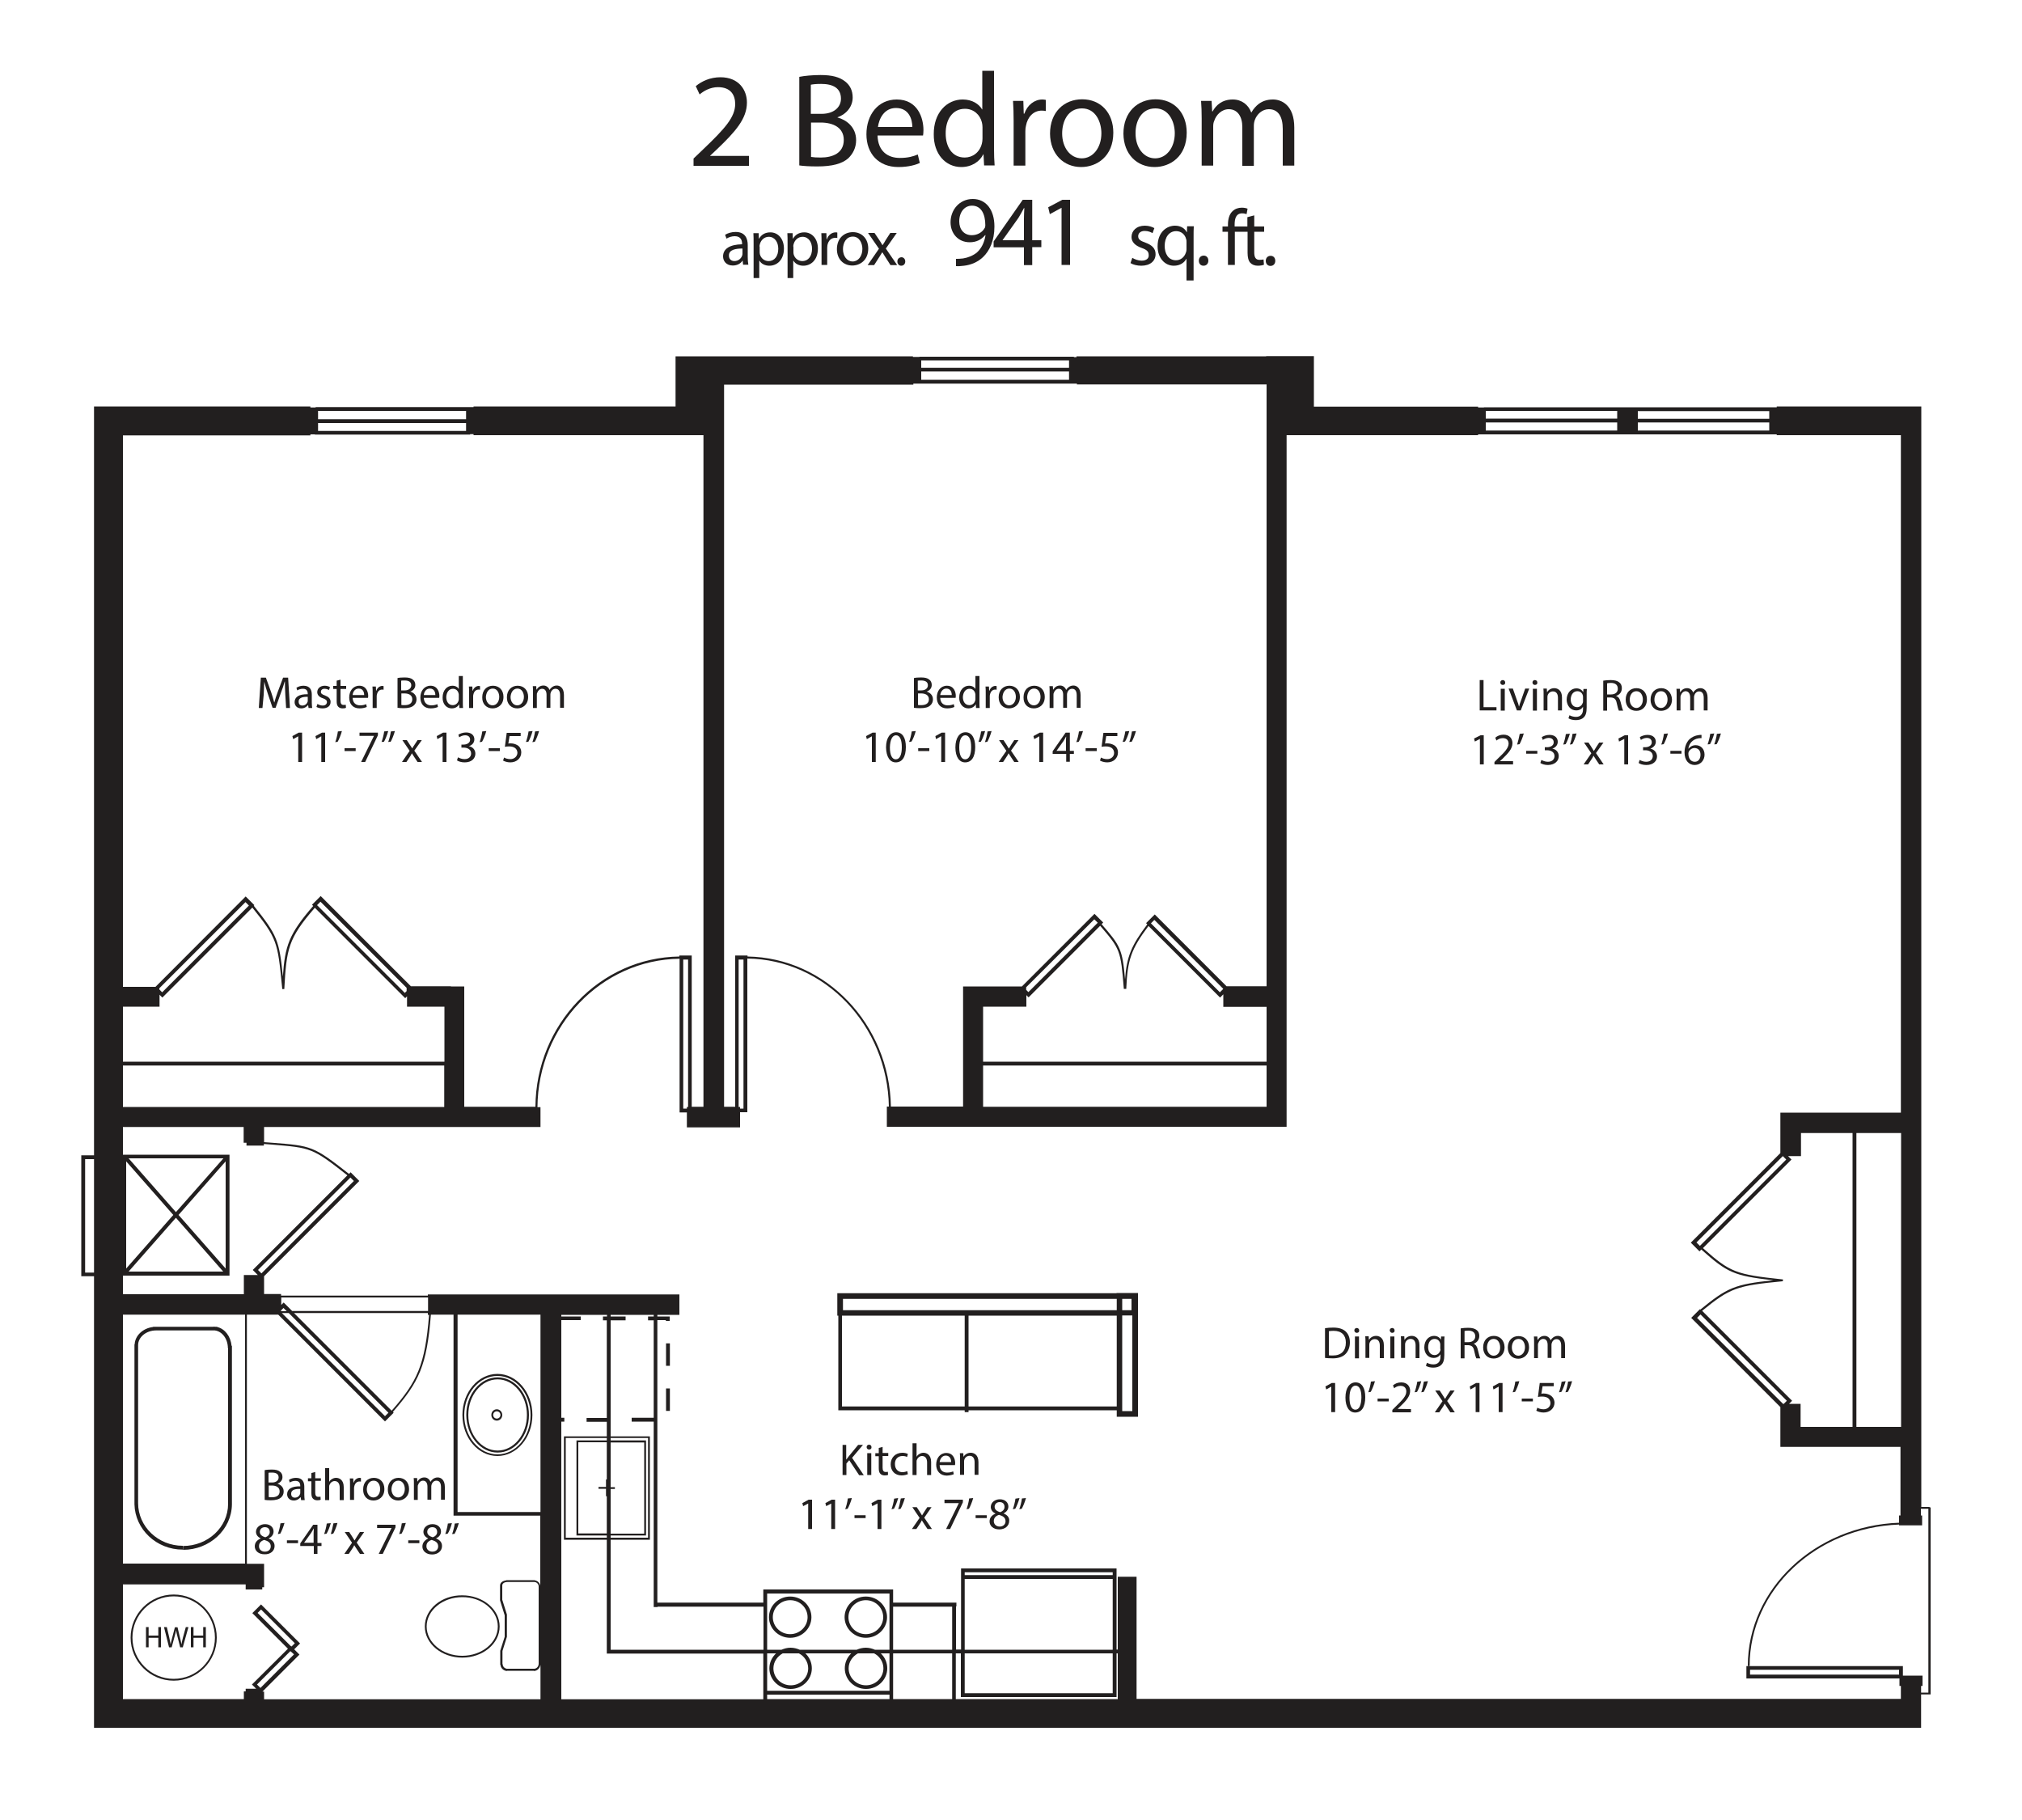 <?xml version="1.0" encoding="utf-8"?>
<!-- Generator: Adobe Illustrator 26.0.3, SVG Export Plug-In . SVG Version: 6.00 Build 0)  -->
<svg version="1.1" xmlns="http://www.w3.org/2000/svg" xmlns:xlink="http://www.w3.org/1999/xlink" x="0px" y="0px"
	 viewBox="0 0 1000 900.2" style="enable-background:new 0 0 1000 900.2;" xml:space="preserve">
<style type="text/css">
	.st0{fill:#FFFFFF;}
	.st1{fill:#221F1F;}
</style>
<g id="Layer_2">
	<rect class="st0" width="1000" height="900.2"/>
</g>
<g id="Layer_1">
	<g>
		<path class="st1" d="M370.5,77.1h-19.3V77l3.4-3.2c9.1-8.7,14.8-15.1,14.8-23.1c0-6.1-3.9-12.5-13.1-12.5c-5,0-9.2,1.9-12.2,4.4
			l1.9,4.1c2-1.7,5.2-3.6,9.1-3.6c6.4,0,8.5,4,8.5,8.4c-0.1,6.5-5,12-16,22.5l-4.6,4.4v3.6h27.4V77.1z"/>
		<path class="st1" d="M419.6,78.2c2.2-2.2,3.8-5.1,3.8-8.9c0-6.6-5-10.1-9.2-11.2v-0.1c4.7-1.7,7.5-5.5,7.5-9.8
			c0-3.5-1.4-6.1-3.7-7.9c-2.8-2.2-6.5-3.2-12.2-3.2c-4,0-8,0.4-10.5,0.9v43.8c1.9,0.3,5,0.5,8.9,0.5
			C411.5,82.3,416.5,81,419.6,78.2z M401,41.9c0.9-0.2,2.4-0.4,5.1-0.4c5.8,0,9.8,2,9.8,7.3c0,4.3-3.6,7.5-9.6,7.5H401V41.9z
			 M401,60.6h4.8c6.3,0,11.5,2.5,11.5,8.6c0,6.5-5.5,8.7-11.4,8.7c-2,0-3.7-0.1-4.8-0.3V60.6z"/>
		<path class="st1" d="M444.3,82.6c5.1,0,8.6-1.1,10.6-2l-1-4.2c-2.2,0.9-4.7,1.7-8.9,1.7c-5.8,0-10.8-3.2-11-11.1h22.5
			c0.1-0.6,0.2-1.5,0.2-2.7c0-5.9-2.8-15.1-13.2-15.1c-9.3,0-15,7.6-15,17.2S434.5,82.6,444.3,82.6z M443.1,53.4
			c6.5,0,8.1,5.7,8.1,9.4h-17C434.7,58.8,437.2,53.4,443.1,53.4z"/>
		<path class="st1" d="M475.4,82.6c5.2,0,9.1-2.7,10.9-6.3h0.1l0.3,5.5h5.2c-0.2-2.2-0.3-5.4-0.3-8.3V35h-5.8v19.1h-0.1
			c-1.5-2.6-4.8-4.9-9.6-4.9c-7.8,0-14.4,6.5-14.3,17.2C461.7,76.1,467.6,82.6,475.4,82.6z M477.2,53.8c4.4,0,7.5,3,8.4,6.7
			c0.2,0.7,0.3,1.7,0.3,2.4v5.6c0,0.9-0.1,1.7-0.3,2.5c-1.1,4.4-4.6,6.9-8.5,6.9c-6.3,0-9.4-5.4-9.4-11.8
			C467.6,59.1,471.1,53.8,477.2,53.8z"/>
		<path class="st1" d="M501.3,81.9h5.8v-17c0-1,0.1-1.9,0.3-2.7c0.8-4.4,3.7-7.5,7.8-7.5c0.8,0,1.4,0.1,2,0.2v-5.5
			c-0.5-0.1-1-0.2-1.7-0.2c-3.9,0-7.4,2.7-8.9,7h-0.3l-0.2-6.3H501c0.2,3,0.3,6.2,0.3,10V81.9z"/>
		<path class="st1" d="M534.7,82.6c7.7,0,15.9-5.2,15.9-17c0-9.8-6.2-16.5-15.4-16.5c-8.9,0-15.9,6.3-15.9,17
			C519.4,76.3,526.1,82.6,534.7,82.6z M535.1,53.6c6.9,0,9.6,6.9,9.6,12.3c0,7.2-4.2,12.4-9.7,12.4c-5.7,0-9.7-5.3-9.7-12.3
			C525.3,59.9,528.2,53.6,535.1,53.6z"/>
		<path class="st1" d="M571,82.6c7.7,0,15.9-5.2,15.9-17c0-9.8-6.2-16.5-15.4-16.5c-8.9,0-15.9,6.3-15.9,17
			C555.7,76.3,562.3,82.6,571,82.6z M571.4,53.6c6.9,0,9.6,6.9,9.6,12.3c0,7.2-4.2,12.4-9.7,12.4c-5.7,0-9.7-5.3-9.7-12.3
			C561.5,59.9,564.5,53.6,571.4,53.6z"/>
		<path class="st1" d="M594.3,81.9h5.7V62.6c0-1,0.1-2,0.5-2.8c0.9-2.9,3.6-5.8,7.2-5.8c4.4,0,6.7,3.7,6.7,8.8v19.2h5.7V62.2
			c0-1.1,0.2-2.1,0.5-2.9c1-2.8,3.6-5.3,6.9-5.3c4.7,0,6.9,3.7,6.9,9.8v18.1h5.7V63.1c0-11.1-6.3-13.9-10.5-13.9
			c-3,0-5.2,0.8-7.1,2.2c-1.3,1-2.6,2.4-3.6,4.2h-0.1c-1.4-3.8-4.7-6.4-9.1-6.4c-5.3,0-8.3,2.8-10,5.9h-0.2l-0.3-5.2H594
			c0.2,2.6,0.3,5.4,0.3,8.7V81.9z"/>
		<path class="st1" d="M357.6,126.8c0,2.3,1.6,4.5,4.8,4.5c2.3,0,4-1.1,4.8-2.4h0.1l0.2,2h2.6c-0.2-1.1-0.3-2.4-0.3-3.8v-5.9
			c0-3.2-1.2-6.5-6-6.5c-2,0-3.9,0.6-5.2,1.4l0.7,1.9c1.1-0.7,2.6-1.2,4.1-1.2c3.2,0,3.6,2.4,3.6,3.7v0.3
			C361,120.9,357.6,123,357.6,126.8z M367.2,122.9v2.7c0,0.3-0.1,0.6-0.2,0.9c-0.5,1.3-1.8,2.6-3.8,2.6c-1.5,0-2.7-0.9-2.7-2.7
			C360.4,123.4,364,122.9,367.2,122.9z"/>
		<path class="st1" d="M372.7,137.5h2.8v-8.6h0.1c0.9,1.6,2.8,2.5,4.9,2.5c3.7,0,7.2-2.8,7.2-8.5c0-4.8-2.9-8-6.7-8
			c-2.6,0-4.4,1.1-5.6,3.1h-0.1l-0.1-2.7h-2.6c0.1,1.5,0.1,3.1,0.1,5.2V137.5z M375.6,121.9c0-0.4,0.1-0.8,0.2-1.2
			c0.6-2.2,2.4-3.6,4.4-3.6c3,0,4.7,2.7,4.7,5.9c0,3.6-1.8,6.1-4.8,6.1c-2.1,0-3.8-1.4-4.3-3.4c-0.1-0.4-0.1-0.8-0.1-1.2V121.9z"/>
		<path class="st1" d="M389.5,137.5h2.8v-8.6h0.1c0.9,1.6,2.8,2.5,4.9,2.5c3.7,0,7.2-2.8,7.2-8.5c0-4.8-2.9-8-6.7-8
			c-2.6,0-4.4,1.1-5.6,3.1h-0.1l-0.1-2.7h-2.6c0.1,1.5,0.1,3.1,0.1,5.2V137.5z M392.3,121.9c0-0.4,0.1-0.8,0.2-1.2
			c0.6-2.2,2.4-3.6,4.4-3.6c3,0,4.7,2.7,4.7,5.9c0,3.6-1.8,6.1-4.8,6.1c-2.1,0-3.8-1.4-4.3-3.4c-0.1-0.4-0.1-0.8-0.1-1.2V121.9z"/>
		<path class="st1" d="M409.1,131v-8.4c0-0.5,0.1-0.9,0.1-1.3c0.4-2.2,1.8-3.7,3.9-3.7c0.4,0,0.7,0,1,0.1v-2.7
			c-0.3-0.1-0.5-0.1-0.8-0.1c-1.9,0-3.7,1.3-4.4,3.5h-0.1l-0.1-3.1h-2.5c0.1,1.5,0.1,3.1,0.1,4.9V131H409.1z"/>
		<path class="st1" d="M413.9,123.2c0,5,3.3,8.1,7.6,8.1c3.8,0,7.9-2.6,7.9-8.4c0-4.8-3.1-8.1-7.6-8.1
			C417.4,114.8,413.9,117.9,413.9,123.2z M426.5,123.1c0,3.6-2.1,6.2-4.8,6.2c-2.8,0-4.8-2.6-4.8-6.1c0-3,1.5-6.2,4.9-6.2
			C425.1,117,426.5,120.4,426.5,123.1z"/>
		<path class="st1" d="M440.3,115.2l-2.2,3.4c-0.5,0.9-1,1.7-1.6,2.6h-0.1c-0.5-0.9-1-1.7-1.6-2.6l-2.3-3.4h-3.2l5.4,7.8l-5.6,8.1
			h3.2l2.3-3.6c0.6-0.9,1.1-1.8,1.7-2.7h0.1c0.6,0.9,1.1,1.8,1.7,2.7l2.3,3.6h3.3l-5.6-8.2l5.4-7.7H440.3z"/>
		<path class="st1" d="M443.8,129.3c0,1.2,0.8,2.1,1.9,2.1c1.2,0,2-0.9,2-2.1c0-1.2-0.8-2.1-1.9-2.1
			C444.6,127.3,443.8,128.1,443.8,129.3z"/>
		<path class="st1" d="M476.3,127.8c-1.5,0.2-2.6,0.2-3.5,0.2v3.6c1,0.1,2.4,0,4-0.2c3.5-0.4,6.9-1.9,9.4-4.3
			c3.2-3.1,5.6-8,5.6-15.1c0-8.2-4.1-13.6-10.7-13.6c-6.6,0-11,5.4-11,11.5c0,5.5,3.7,9.9,9.5,9.9c3.2,0,5.8-1.3,7.6-3.5h0.2
			c-0.6,3.8-2.1,6.6-4.3,8.6C481.2,126.4,478.8,127.4,476.3,127.8z M486.9,112.9c-1.1,1.9-3.4,3.4-6.3,3.4c-3.8,0-6.2-2.8-6.2-6.8
			c0-4.6,2.6-7.8,6.3-7.8c4.6,0,6.6,4.2,6.6,9.7C487.3,112,487.2,112.5,486.9,112.9z"/>
		<path class="st1" d="M510.5,131v-8.8h4.5v-3.4h-4.5v-20h-4.7l-14.4,20.6v2.9h15v8.8H510.5z M495.8,118.8L495.8,118.8l7.9-11.1
			c0.9-1.5,1.7-2.9,2.7-4.8h0.2c-0.1,1.7-0.2,3.4-0.2,5.1v10.8H495.8z"/>
		<polygon class="st1" points="524.9,102.8 525,102.8 525,131 529.2,131 529.2,98.8 525.4,98.8 518.4,102.5 519.2,105.9 		"/>
		<path class="st1" d="M564.6,128.9c-1.7,0-3.5-0.7-4.6-1.4l-0.9,2.6c1.3,0.8,3.3,1.3,5.3,1.3c4.5,0,7.1-2.4,7.1-5.7
			c0-2.8-1.7-4.5-5-5.7c-2.5-0.9-3.6-1.6-3.6-3.2c0-1.4,1.1-2.6,3.2-2.6c1.8,0,3.1,0.6,3.9,1.1l0.9-2.5c-1.1-0.6-2.7-1.2-4.7-1.2
			c-4.1,0-6.6,2.5-6.6,5.6c0,2.3,1.6,4.2,5,5.4c2.6,0.9,3.5,1.8,3.5,3.5C568.3,127.6,567.1,128.9,564.6,128.9z"/>
		<path class="st1" d="M581.1,111.6c-4,0-8.6,3.1-8.6,10.2c0,5.8,3.6,9.6,8,9.6c3.1,0,5.2-1.5,6.2-3.4h0.1v10.7h3.5v-21.6
			c0-2,0-3.6,0.1-5.2h-3.3l-0.1,2.9h-0.1C586,113,584,111.6,581.1,111.6z M586.8,119.7v3.6c0,0.5-0.1,1.2-0.3,1.6
			c-0.8,2.4-2.7,3.8-4.9,3.8c-3.8,0-5.6-3.3-5.6-7.1c0-4.3,2.2-7.3,5.7-7.3c2.6,0,4.4,1.8,4.9,3.9
			C586.8,118.7,586.8,119.2,586.8,119.7z"/>
		<path class="st1" d="M595.2,131.4c1.5,0,2.4-1.1,2.4-2.5c0-1.5-0.9-2.5-2.3-2.5c-1.4,0-2.4,1-2.4,2.5
			C592.9,130.4,593.8,131.4,595.2,131.4z"/>
		<path class="st1" d="M625.2,114.6V112h-4.9v-5.5l-3.4,0.9v4.6h-1.7h-1.3h-3.3v-1c0-2.9,0.7-5.5,3.7-5.5c1,0,1.7,0.2,2.2,0.4
			l0.5-2.7c-0.7-0.3-1.7-0.5-2.9-0.5c-1.6,0-3.3,0.5-4.6,1.8c-1.6,1.5-2.2,4-2.2,6.6v0.9h-2.7v2.6h2.7V131h3.4v-16.4h3.3h1.3h1.7
			V125c0,2.2,0.4,3.9,1.3,4.9c0.8,0.9,2.1,1.5,3.7,1.5c1.3,0,2.4-0.2,3.1-0.5l-0.2-2.6c-0.4,0.1-1.1,0.2-2,0.2
			c-1.9,0-2.6-1.3-2.6-3.7v-10.2H625.2z"/>
		<path class="st1" d="M626,129c0,1.4,0.9,2.5,2.3,2.5c1.5,0,2.4-1.1,2.4-2.5c0-1.5-0.9-2.5-2.3-2.5C627,126.5,626,127.5,626,129z"
			/>
		<path class="st1" d="M460.1,348.8c0.8-0.7,1.3-1.7,1.3-3c0-2.2-1.7-3.4-3.1-3.8v0c1.6-0.6,2.5-1.8,2.5-3.3c0-1.2-0.5-2.1-1.2-2.6
			c-0.9-0.8-2.2-1.1-4.1-1.1c-1.4,0-2.7,0.1-3.5,0.3V350c0.6,0.1,1.7,0.2,3,0.2C457.4,350.2,459.1,349.8,460.1,348.8z M453.9,336.6
			c0.3-0.1,0.8-0.1,1.7-0.1c2,0,3.3,0.7,3.3,2.4c0,1.4-1.2,2.5-3.2,2.5h-1.8V336.6z M453.9,342.9h1.6c2.1,0,3.9,0.8,3.9,2.9
			c0,2.2-1.8,2.9-3.8,2.9c-0.7,0-1.2,0-1.6-0.1V342.9z"/>
		<path class="st1" d="M468.4,350.3c1.7,0,2.9-0.4,3.6-0.7l-0.3-1.4c-0.7,0.3-1.6,0.6-3,0.6c-2,0-3.6-1.1-3.7-3.7h7.6
			c0-0.2,0.1-0.5,0.1-0.9c0-2-0.9-5.1-4.4-5.1c-3.1,0-5,2.6-5,5.8S465.1,350.3,468.4,350.3z M468,340.5c2.2,0,2.7,1.9,2.7,3.2H465
			C465.2,342.3,466.1,340.5,468,340.5z"/>
		<path class="st1" d="M478.9,350.3c1.8,0,3.1-0.9,3.7-2.1h0l0.1,1.9h1.8c-0.1-0.7-0.1-1.8-0.1-2.8v-13h-2v6.4h0
			c-0.5-0.9-1.6-1.6-3.2-1.6c-2.6,0-4.8,2.2-4.8,5.8C474.3,348.1,476.3,350.3,478.9,350.3z M479.5,340.6c1.5,0,2.5,1,2.8,2.3
			c0.1,0.2,0.1,0.6,0.1,0.8v1.9c0,0.3,0,0.6-0.1,0.8c-0.4,1.5-1.6,2.3-2.9,2.3c-2.1,0-3.2-1.8-3.2-4
			C476.3,342.4,477.5,340.6,479.5,340.6z"/>
		<path class="st1" d="M487.6,350.1h1.9v-5.7c0-0.3,0-0.6,0.1-0.9c0.3-1.5,1.2-2.5,2.6-2.5c0.3,0,0.5,0,0.7,0.1v-1.8
			c-0.2,0-0.3-0.1-0.6-0.1c-1.3,0-2.5,0.9-3,2.4h-0.1l-0.1-2.1h-1.7c0.1,1,0.1,2.1,0.1,3.4V350.1z"/>
		<path class="st1" d="M499,350.3c2.6,0,5.4-1.7,5.4-5.7c0-3.3-2.1-5.5-5.2-5.5c-3,0-5.3,2.1-5.3,5.7
			C493.9,348.2,496.1,350.3,499,350.3z M499.2,340.5c2.3,0,3.2,2.3,3.2,4.1c0,2.4-1.4,4.2-3.3,4.2c-1.9,0-3.3-1.8-3.3-4.1
			C495.9,342.7,496.9,340.5,499.2,340.5z"/>
		<path class="st1" d="M511.3,350.3c2.6,0,5.4-1.7,5.4-5.7c0-3.3-2.1-5.5-5.2-5.5c-3,0-5.3,2.1-5.3,5.7
			C506.1,348.2,508.3,350.3,511.3,350.3z M511.4,340.5c2.3,0,3.2,2.3,3.2,4.1c0,2.4-1.4,4.2-3.3,4.2c-1.9,0-3.3-1.8-3.3-4.1
			C508.1,342.7,509.1,340.5,511.4,340.5z"/>
		<path class="st1" d="M519.1,350.1h1.9v-6.5c0-0.3,0-0.7,0.2-1c0.3-1,1.2-2,2.4-2c1.5,0,2.2,1.2,2.2,3v6.4h1.9v-6.6
			c0-0.4,0.1-0.7,0.2-1c0.3-1,1.2-1.8,2.3-1.8c1.6,0,2.3,1.2,2.3,3.3v6.1h1.9v-6.3c0-3.7-2.1-4.7-3.5-4.7c-1,0-1.7,0.3-2.4,0.8
			c-0.4,0.3-0.9,0.8-1.2,1.4h0c-0.5-1.3-1.6-2.2-3-2.2c-1.8,0-2.8,1-3.4,2h-0.1l-0.1-1.7H519c0.1,0.9,0.1,1.8,0.1,2.9V350.1z"/>
		<polygon class="st1" points="431.2,364.1 431.2,364.1 431.2,376.8 433.1,376.8 433.1,362.3 431.5,362.3 428.3,364 428.7,365.5 		
			"/>
		<path class="st1" d="M443,377c3.2,0,5-2.7,5-7.6c0-4.6-1.7-7.3-4.8-7.3c-2.9,0-5,2.7-5,7.5C438.3,374.4,440.2,377,443,377z
			 M443.1,363.6c2,0,2.9,2.3,2.9,5.9c0,3.7-1,6-3,6c-1.8,0-2.9-2.1-2.9-5.9C440.2,365.7,441.4,363.6,443.1,363.6z"/>
		<path class="st1" d="M452.9,361.5l-2,0.2c-0.2,1.6-0.8,3.9-1.3,5.2l1.2-0.2C451.4,365.8,452.4,363.4,452.9,361.5z"/>
		<rect x="454.1" y="370" class="st1" width="5.5" height="1.4"/>
		<polygon class="st1" points="465.4,364.1 465.5,364.1 465.5,376.8 467.4,376.8 467.4,362.3 465.7,362.3 462.6,364 462.9,365.5 		
			"/>
		<path class="st1" d="M477.5,362.1c-2.9,0-5,2.7-5,7.5c0,4.8,2,7.4,4.8,7.4c3.2,0,5-2.7,5-7.6C482.3,364.8,480.5,362.1,477.5,362.1
			z M477.3,375.5c-1.8,0-2.9-2.1-2.9-5.9c0-3.9,1.2-6,3-6c2,0,2.9,2.3,2.9,5.9C480.3,373.2,479.3,375.5,477.3,375.5z"/>
		<path class="st1" d="M485.1,366.8c0.6-1,1.6-3.4,2.1-5.3l-2,0.2c-0.2,1.6-0.8,3.9-1.3,5.2L485.1,366.8z"/>
		<path class="st1" d="M487.1,367l1.2-0.2c0.6-1,1.6-3.4,2.1-5.3l-2,0.2C488.2,363.3,487.6,365.7,487.1,367z"/>
		<path class="st1" d="M503.7,366h-2.1l-1.5,2.3c-0.4,0.6-0.7,1.1-1.1,1.8h-0.1c-0.4-0.6-0.7-1.2-1.1-1.8l-1.5-2.3h-2.2l3.6,5.3
			l-3.8,5.5h2.2l1.6-2.4c0.4-0.6,0.8-1.2,1.1-1.9h0c0.4,0.6,0.7,1.2,1.2,1.9l1.6,2.4h2.2l-3.8-5.6L503.7,366z"/>
		<polygon class="st1" points="511.1,364 511.5,365.5 514,364.1 514,364.1 514,376.8 515.9,376.8 515.9,362.3 514.2,362.3 		"/>
		<path class="st1" d="M529.1,362.3H527l-6.4,9.2v1.3h6.7v3.9h1.8v-3.9h2v-1.5h-2V362.3z M527.2,366.5v4.8h-4.7v0l3.5-4.9
			c0.4-0.7,0.8-1.3,1.2-2.1h0.1C527.2,365,527.2,365.7,527.2,366.5z"/>
		<path class="st1" d="M532.3,367l1.2-0.2c0.6-1,1.6-3.4,2.1-5.3l-2,0.2C533.4,363.3,532.8,365.7,532.3,367z"/>
		<rect x="536.9" y="370" class="st1" width="5.5" height="1.4"/>
		<path class="st1" d="M552.9,372.1c0-1.8-0.9-3.1-2.1-3.7c-0.9-0.5-2-0.8-3.1-0.8c-0.5,0-0.8,0-1.2,0.1l0.6-3.7h5.5v-1.6h-6.9
			l-0.9,6.9c0.5-0.1,1.2-0.2,2-0.2c2.9,0,4.1,1.3,4.2,3.2c0,1.9-1.6,3.1-3.4,3.1c-1.3,0-2.5-0.4-3.1-0.8l-0.5,1.5
			c0.7,0.4,2,0.9,3.6,0.9C550.7,377,552.9,374.9,552.9,372.1z"/>
		<path class="st1" d="M559.7,366.8c0.6-1,1.6-3.4,2.1-5.3l-2,0.2c-0.2,1.6-0.8,3.9-1.3,5.2L559.7,366.8z"/>
		<path class="st1" d="M558.5,361.5l-2,0.2c-0.2,1.6-0.8,3.9-1.3,5.2l1.2-0.2C557,365.8,558,363.4,558.5,361.5z"/>
		<path class="st1" d="M130.4,343.7c0.1-2.2,0.2-4.8,0.3-6.6h0c0.4,1.8,1,3.7,1.7,5.8l2.4,7.1h1.5l2.6-7.3c0.8-2.1,1.4-3.9,1.9-5.7
			h0.1c0,1.9,0.1,4.4,0.2,6.5l0.4,6.6h1.9l-0.9-15h-2.5l-2.7,7.2c-0.7,1.9-1.2,3.5-1.6,5h-0.1c-0.4-1.6-0.9-3.2-1.5-5l-2.6-7.2h-2.5
			l-1,15h1.8L130.4,343.7z"/>
		<path class="st1" d="M145.7,347.2c0,1.6,1.1,3.1,3.3,3.1c1.5,0,2.7-0.8,3.3-1.6h0.1l0.2,1.4h1.8c-0.1-0.7-0.2-1.6-0.2-2.6v-4
			c0-2.2-0.8-4.4-4.1-4.4c-1.4,0-2.6,0.4-3.5,1l0.4,1.3c0.8-0.5,1.8-0.8,2.8-0.8c2.2,0,2.4,1.6,2.4,2.5v0.2
			C148,343.2,145.7,344.6,145.7,347.2z M152.2,344.6v1.9c0,0.2,0,0.4-0.1,0.6c-0.3,0.9-1.2,1.8-2.6,1.8c-1,0-1.8-0.6-1.8-1.9
			C147.6,344.9,150.1,344.5,152.2,344.6z"/>
		<path class="st1" d="M159.6,348.9c-1,0-2-0.4-2.6-0.8l-0.5,1.5c0.8,0.4,1.8,0.7,3,0.7c2.6,0,4-1.3,4-3.2c0-1.6-1-2.5-2.8-3.2
			c-1.4-0.5-2-0.9-2-1.8c0-0.8,0.6-1.5,1.8-1.5c1,0,1.8,0.4,2.2,0.6l0.5-1.4c-0.6-0.4-1.6-0.7-2.6-0.7c-2.3,0-3.7,1.4-3.7,3.2
			c0,1.3,0.9,2.4,2.8,3c1.4,0.5,2,1,2,2C161.6,348.1,161,348.9,159.6,348.9z"/>
		<path class="st1" d="M166.5,346.7c0,1.3,0.2,2.2,0.8,2.8c0.5,0.5,1.2,0.8,2.1,0.8c0.8,0,1.4-0.1,1.7-0.3l-0.1-1.5
			c-0.2,0.1-0.6,0.1-1.1,0.1c-1.1,0-1.5-0.8-1.5-2.1v-5.8h2.8v-1.5h-2.8v-3.1l-1.9,0.5v2.6h-1.7v1.5h1.7V346.7z"/>
		<path class="st1" d="M177.8,350.3c1.7,0,2.9-0.4,3.6-0.7l-0.3-1.4c-0.7,0.3-1.6,0.6-3,0.6c-2,0-3.6-1.1-3.7-3.7h7.6
			c0-0.2,0.1-0.5,0.1-0.9c0-2-0.9-5.1-4.4-5.1c-3.1,0-5,2.6-5,5.8S174.5,350.3,177.8,350.3z M177.4,340.5c2.2,0,2.7,1.9,2.7,3.2
			h-5.7C174.5,342.3,175.4,340.5,177.4,340.5z"/>
		<path class="st1" d="M184.4,350.1h1.9v-5.7c0-0.3,0-0.6,0.1-0.9c0.3-1.5,1.2-2.5,2.6-2.5c0.3,0,0.5,0,0.7,0.1v-1.8
			c-0.2,0-0.3-0.1-0.6-0.1c-1.3,0-2.5,0.9-3,2.4h-0.1l-0.1-2.1h-1.7c0.1,1,0.1,2.1,0.1,3.4V350.1z"/>
		<path class="st1" d="M204.7,348.8c0.8-0.7,1.3-1.7,1.3-3c0-2.2-1.7-3.4-3.1-3.8v0c1.6-0.6,2.5-1.8,2.5-3.3c0-1.2-0.5-2.1-1.2-2.6
			c-0.9-0.8-2.2-1.1-4.1-1.1c-1.4,0-2.7,0.1-3.5,0.3V350c0.6,0.1,1.7,0.2,3,0.2C201.9,350.2,203.6,349.8,204.7,348.8z M198.4,336.6
			c0.3-0.1,0.8-0.1,1.7-0.1c2,0,3.3,0.7,3.3,2.4c0,1.4-1.2,2.5-3.2,2.5h-1.8V336.6z M198.4,342.9h1.6c2.1,0,3.9,0.8,3.9,2.9
			c0,2.2-1.8,2.9-3.8,2.9c-0.7,0-1.2,0-1.6-0.1V342.9z"/>
		<path class="st1" d="M213,350.3c1.7,0,2.9-0.4,3.6-0.7l-0.3-1.4c-0.7,0.3-1.6,0.6-3,0.6c-2,0-3.6-1.1-3.7-3.7h7.6
			c0-0.2,0.1-0.5,0.1-0.9c0-2-0.9-5.1-4.4-5.1c-3.1,0-5,2.6-5,5.8S209.7,350.3,213,350.3z M212.6,340.5c2.2,0,2.7,1.9,2.7,3.2h-5.7
			C209.7,342.3,210.6,340.5,212.6,340.5z"/>
		<path class="st1" d="M223.4,350.3c1.8,0,3.1-0.9,3.7-2.1h0l0.1,1.9h1.8c-0.1-0.7-0.1-1.8-0.1-2.8v-13h-2v6.4h0
			c-0.5-0.9-1.6-1.6-3.2-1.6c-2.6,0-4.8,2.2-4.8,5.8C218.8,348.1,220.8,350.3,223.4,350.3z M224,340.6c1.5,0,2.5,1,2.8,2.3
			c0.1,0.2,0.1,0.6,0.1,0.8v1.9c0,0.3,0,0.6-0.1,0.8c-0.4,1.5-1.6,2.3-2.9,2.3c-2.1,0-3.2-1.8-3.2-4
			C220.8,342.4,222,340.6,224,340.6z"/>
		<path class="st1" d="M232.1,350.1h1.9v-5.7c0-0.3,0-0.6,0.1-0.9c0.3-1.5,1.2-2.5,2.6-2.5c0.3,0,0.5,0,0.7,0.1v-1.8
			c-0.2,0-0.3-0.1-0.6-0.1c-1.3,0-2.5,0.9-3,2.4h-0.1l-0.1-2.1h-1.7c0.1,1,0.1,2.1,0.1,3.4V350.1z"/>
		<path class="st1" d="M243.6,350.3c2.6,0,5.4-1.7,5.4-5.7c0-3.3-2.1-5.5-5.2-5.5c-3,0-5.3,2.1-5.3,5.7
			C238.4,348.2,240.7,350.3,243.6,350.3z M243.7,340.5c2.3,0,3.2,2.3,3.2,4.1c0,2.4-1.4,4.2-3.3,4.2c-1.9,0-3.3-1.8-3.3-4.1
			C240.4,342.7,241.4,340.5,243.7,340.5z"/>
		<path class="st1" d="M255.8,350.3c2.6,0,5.4-1.7,5.4-5.7c0-3.3-2.1-5.5-5.2-5.5c-3,0-5.3,2.1-5.3,5.7
			C250.6,348.2,252.9,350.3,255.8,350.3z M255.9,340.5c2.3,0,3.2,2.3,3.2,4.1c0,2.4-1.4,4.2-3.3,4.2c-1.9,0-3.3-1.8-3.3-4.1
			C252.6,342.7,253.6,340.5,255.9,340.5z"/>
		<path class="st1" d="M263.6,350.1h1.9v-6.5c0-0.3,0-0.7,0.2-1c0.3-1,1.2-2,2.4-2c1.5,0,2.2,1.2,2.2,3v6.4h1.9v-6.6
			c0-0.4,0.1-0.7,0.2-1c0.3-1,1.2-1.8,2.3-1.8c1.6,0,2.3,1.2,2.3,3.3v6.1h1.9v-6.3c0-3.7-2.1-4.7-3.5-4.7c-1,0-1.7,0.3-2.4,0.8
			c-0.4,0.3-0.9,0.8-1.2,1.4h0c-0.5-1.3-1.6-2.2-3-2.2c-1.8,0-2.8,1-3.4,2h-0.1l-0.1-1.7h-1.7c0.1,0.9,0.1,1.8,0.1,2.9V350.1z"/>
		<polygon class="st1" points="147.5,364.1 147.5,364.1 147.5,376.8 149.4,376.8 149.4,362.3 147.7,362.3 144.6,364 145,365.5 		"/>
		<polygon class="st1" points="158.9,364.1 158.9,364.1 158.9,376.8 160.8,376.8 160.8,362.3 159.2,362.3 156,364 156.4,365.5 		"/>
		<path class="st1" d="M165.8,367l1.2-0.2c0.6-1,1.6-3.4,2.1-5.3l-2,0.2C166.9,363.3,166.3,365.7,165.8,367z"/>
		<rect x="170.4" y="370" class="st1" width="5.5" height="1.4"/>
		<polygon class="st1" points="177.8,363.9 184.9,363.9 184.9,364 178.6,376.8 180.6,376.8 186.9,363.6 186.9,362.3 177.8,362.3 		
			"/>
		<path class="st1" d="M193.2,366.8c0.6-1,1.6-3.4,2.1-5.3l-2,0.2c-0.2,1.6-0.8,3.9-1.3,5.2L193.2,366.8z"/>
		<path class="st1" d="M189.9,366.8c0.6-1,1.6-3.4,2.1-5.3l-2,0.2c-0.2,1.6-0.8,3.9-1.3,5.2L189.9,366.8z"/>
		<path class="st1" d="M203.9,370.1L203.9,370.1c-0.4-0.6-0.8-1.2-1.2-1.8l-1.5-2.3H199l3.6,5.3l-3.8,5.5h2.2l1.6-2.4
			c0.4-0.6,0.8-1.2,1.1-1.9h0c0.4,0.6,0.7,1.2,1.2,1.9l1.6,2.4h2.2l-3.8-5.6l3.7-5.2h-2.1l-1.5,2.3
			C204.6,368.9,204.2,369.4,203.9,370.1z"/>
		<polygon class="st1" points="216,364 216.3,365.5 218.8,364.1 218.9,364.1 218.9,376.8 220.8,376.8 220.8,362.3 219.1,362.3 		"/>
		<path class="st1" d="M227.1,364.6c0.6-0.4,1.7-1,2.9-1c1.8,0,2.5,1,2.5,2.2c0,1.7-1.8,2.4-3.2,2.4h-1.1v1.5h1.1
			c1.9,0,3.7,0.9,3.7,2.9c0,1.2-0.8,2.8-3.3,2.8c-1.4,0-2.6-0.6-3.2-0.9L226,376c0.7,0.5,2.1,1,3.8,1c3.5,0,5.3-2,5.3-4.3
			c0-2-1.4-3.4-3.2-3.7v0c1.8-0.6,2.7-1.9,2.7-3.4c0-1.8-1.3-3.4-4.1-3.4c-1.6,0-3,0.6-3.8,1.1L227.1,364.6z"/>
		<path class="st1" d="M237.2,367l1.2-0.2c0.6-1,1.6-3.4,2.1-5.3l-2,0.2C238.3,363.3,237.7,365.7,237.2,367z"/>
		<rect x="241.7" y="370" class="st1" width="5.5" height="1.4"/>
		<path class="st1" d="M252.4,375.4c-1.3,0-2.5-0.4-3.1-0.8l-0.5,1.5c0.7,0.4,2,0.9,3.6,0.9c3.1,0,5.4-2.1,5.4-4.9
			c0-1.8-0.9-3.1-2.1-3.7c-0.9-0.5-2-0.8-3.1-0.8c-0.5,0-0.8,0-1.2,0.1l0.6-3.7h5.5v-1.6h-6.9l-0.9,6.9c0.5-0.1,1.2-0.2,2-0.2
			c2.9,0,4.1,1.3,4.2,3.2C255.8,374.2,254.2,375.4,252.4,375.4z"/>
		<path class="st1" d="M261.3,366.8c0.6-1,1.6-3.4,2.1-5.3l-2,0.2c-0.2,1.6-0.8,3.9-1.3,5.2L261.3,366.8z"/>
		<path class="st1" d="M263.3,367l1.2-0.2c0.6-1,1.6-3.4,2.1-5.3l-2,0.2C264.4,363.3,263.8,365.7,263.3,367z"/>
		<polygon class="st1" points="740.1,349.7 733.7,349.7 733.7,336.3 731.8,336.3 731.8,351.3 740.1,351.3 		"/>
		<path class="st1" d="M743.2,338.7c0.8,0,1.3-0.5,1.2-1.2c0-0.7-0.5-1.2-1.2-1.2c-0.7,0-1.2,0.5-1.2,1.2
			C742,338.2,742.5,338.7,743.2,338.7z"/>
		<rect x="742.2" y="340.6" class="st1" width="2" height="10.8"/>
		<path class="st1" d="M752.1,351.3l4.2-10.8h-2l-2.1,6c-0.4,1-0.7,1.9-0.9,2.8h-0.1c-0.2-0.9-0.5-1.8-0.9-2.8l-2.1-6h-2.1l4.1,10.8
			H752.1z"/>
		<path class="st1" d="M759.1,338.7c0.8,0,1.3-0.5,1.2-1.2c0-0.7-0.5-1.2-1.2-1.2c-0.7,0-1.2,0.5-1.2,1.2
			C757.9,338.2,758.4,338.7,759.1,338.7z"/>
		<rect x="758.1" y="340.6" class="st1" width="2" height="10.8"/>
		<path class="st1" d="M763.3,351.3h2v-6.5c0-0.3,0-0.7,0.1-0.9c0.3-1.1,1.3-2,2.6-2c1.8,0,2.5,1.4,2.5,3.2v6.2h2v-6.4
			c0-3.7-2.3-4.6-3.8-4.6c-1.8,0-3,1-3.6,2h0l-0.1-1.8h-1.7c0.1,0.9,0.1,1.8,0.1,2.9V351.3z"/>
		<path class="st1" d="M779.5,351.3c1.7,0,2.8-0.8,3.4-1.8h0v1.2c0,2.7-1.5,3.8-3.5,3.8c-1.3,0-2.4-0.4-3.2-0.8l-0.5,1.5
			c0.9,0.6,2.3,0.9,3.6,0.9c1.4,0,2.9-0.3,3.9-1.3c1-0.9,1.5-2.4,1.5-4.9v-6.2c0-1.3,0-2.2,0.1-3h-1.7l-0.1,1.6h0
			c-0.5-0.9-1.5-1.9-3.4-1.9c-2.5,0-4.8,2.1-4.8,5.7C774.9,349,776.8,351.3,779.5,351.3z M780.1,341.8c1.4,0,2.4,0.9,2.7,2.1
			c0.1,0.3,0.1,0.6,0.1,0.9v1.9c0,0.3,0,0.7-0.2,1c-0.4,1.2-1.5,2-2.7,2c-2.1,0-3.2-1.8-3.2-3.9
			C776.9,343.4,778.2,341.8,780.1,341.8z"/>
		<path class="st1" d="M802.7,351.3c-0.3-0.6-0.7-2-1.2-4.1c-0.4-1.6-1-2.6-2.2-3v-0.1c1.6-0.5,2.8-1.8,2.8-3.8
			c0-1.2-0.4-2.2-1.2-2.8c-0.9-0.8-2.3-1.2-4.3-1.2c-1.3,0-2.7,0.1-3.7,0.3v14.8h1.9v-6.5h1.8c1.8,0.1,2.6,0.8,3,2.9
			c0.4,1.9,0.8,3.2,1,3.6H802.7z M796.8,343.4h-2v-5.5c0.3-0.1,1-0.2,1.9-0.2c2,0,3.4,0.9,3.4,2.8
			C800.2,342.2,798.9,343.4,796.8,343.4z"/>
		<path class="st1" d="M814.5,345.8c0-3.3-2.1-5.5-5.2-5.5c-3,0-5.3,2.1-5.3,5.7c0,3.4,2.2,5.5,5.2,5.5
			C811.8,351.6,814.5,349.8,814.5,345.8z M809.3,350.1c-1.9,0-3.3-1.8-3.3-4.1c0-2,1-4.2,3.3-4.2c2.3,0,3.2,2.3,3.2,4.1
			C812.5,348.3,811.1,350.1,809.3,350.1z"/>
		<path class="st1" d="M821.6,340.3c-3,0-5.3,2.1-5.3,5.7c0,3.4,2.2,5.5,5.2,5.5c2.6,0,5.4-1.7,5.4-5.7
			C826.7,342.6,824.6,340.3,821.6,340.3z M821.5,350.1c-1.9,0-3.3-1.8-3.3-4.1c0-2,1-4.2,3.3-4.2s3.2,2.3,3.2,4.1
			C824.7,348.3,823.3,350.1,821.5,350.1z"/>
		<path class="st1" d="M835.9,344.9v6.4h1.9v-6.6c0-0.4,0.1-0.7,0.2-1c0.3-1,1.2-1.8,2.3-1.8c1.6,0,2.3,1.2,2.3,3.3v6.1h1.9V345
			c0-3.7-2.1-4.7-3.5-4.7c-1,0-1.7,0.3-2.4,0.8c-0.4,0.3-0.9,0.8-1.2,1.4h0c-0.5-1.3-1.6-2.2-3-2.2c-1.8,0-2.8,1-3.4,2h-0.1
			l-0.1-1.7h-1.7c0.1,0.9,0.1,1.8,0.1,2.9v7.8h1.9v-6.5c0-0.3,0-0.7,0.2-1c0.3-1,1.2-2,2.4-2C835.2,341.9,835.9,343.2,835.9,344.9z"
			/>
		<polygon class="st1" points="731.9,365.4 731.9,365.4 731.9,378 733.8,378 733.8,363.6 732.2,363.6 729,365.2 729.4,366.7 		"/>
		<path class="st1" d="M740.6,375.3l-1.5,1.5v1.2h9.2v-1.6h-6.5v0l1.2-1.1c3-2.9,5-5.1,5-7.8c0-2.1-1.3-4.2-4.4-4.2
			c-1.7,0-3.1,0.6-4.1,1.5l0.6,1.4c0.7-0.6,1.8-1.2,3.1-1.2c2.2,0,2.9,1.4,2.9,2.8C746,369.9,744.3,371.8,740.6,375.3z"/>
		<path class="st1" d="M750.3,368.2l1.2-0.2c0.6-1,1.6-3.4,2.1-5.3l-2,0.2C751.3,364.6,750.7,366.9,750.3,368.2z"/>
		<rect x="754.8" y="371.3" class="st1" width="5.5" height="1.4"/>
		<path class="st1" d="M770.9,373.9c0-2-1.4-3.4-3.2-3.7v0c1.8-0.6,2.7-1.9,2.7-3.4c0-1.8-1.3-3.4-4.1-3.4c-1.6,0-3,0.6-3.8,1.1
			l0.5,1.4c0.6-0.4,1.7-1,2.9-1c1.8,0,2.5,1,2.5,2.2c0,1.7-1.8,2.4-3.2,2.4H764v1.5h1.1c1.9,0,3.7,0.9,3.7,2.9
			c0,1.2-0.8,2.8-3.3,2.8c-1.4,0-2.6-0.6-3.2-0.9l-0.5,1.5c0.7,0.5,2.1,1,3.8,1C769.1,378.2,770.9,376.2,770.9,373.9z"/>
		<path class="st1" d="M776.4,362.8l-2,0.2c-0.2,1.6-0.8,3.9-1.3,5.2l1.2-0.2C774.9,367,775.9,364.6,776.4,362.8z"/>
		<path class="st1" d="M776.4,368.2l1.2-0.2c0.6-1,1.6-3.4,2.1-5.3l-2,0.2C777.5,364.6,776.9,366.9,776.4,368.2z"/>
		<path class="st1" d="M793,367.2h-2.1l-1.5,2.3c-0.4,0.6-0.7,1.1-1.1,1.8h-0.1c-0.4-0.6-0.7-1.2-1.1-1.8l-1.5-2.3h-2.2l3.6,5.3
			l-3.8,5.5h2.2l1.6-2.4c0.4-0.6,0.8-1.2,1.1-1.9h0c0.4,0.6,0.7,1.2,1.2,1.9l1.6,2.4h2.2l-3.8-5.6L793,367.2z"/>
		<polygon class="st1" points="800.4,365.2 800.7,366.7 803.3,365.4 803.3,365.4 803.3,378 805.2,378 805.2,363.6 803.5,363.6 		"/>
		<path class="st1" d="M816.2,370.2L816.2,370.2c1.8-0.7,2.7-2,2.7-3.4c0-1.8-1.3-3.4-4.1-3.4c-1.6,0-3,0.6-3.8,1.1l0.5,1.4
			c0.6-0.4,1.7-1,2.9-1c1.8,0,2.5,1,2.5,2.2c0,1.7-1.8,2.4-3.2,2.4h-1.1v1.5h1.1c1.9,0,3.7,0.9,3.7,2.9c0,1.2-0.8,2.8-3.3,2.8
			c-1.4,0-2.6-0.6-3.2-0.9l-0.5,1.5c0.7,0.5,2.1,1,3.8,1c3.5,0,5.3-2,5.3-4.3C819.4,371.9,818,370.6,816.2,370.2z"/>
		<path class="st1" d="M821.6,368.2l1.2-0.2c0.6-1,1.6-3.4,2.1-5.3l-2,0.2C822.7,364.6,822.1,366.9,821.6,368.2z"/>
		<rect x="826.1" y="371.3" class="st1" width="5.5" height="1.4"/>
		<path class="st1" d="M843,373.2c0-2.8-1.8-4.7-4.4-4.7c-1.6,0-2.8,0.8-3.5,1.7h-0.1c0.3-2.4,2-4.6,5-5.1c0.6-0.1,1.1-0.1,1.5-0.1
			v-1.6c-0.4,0-0.8,0-1.4,0.1c-1.8,0.2-3.4,1-4.6,2.1c-1.4,1.4-2.4,3.7-2.4,6.5c0,3.8,2,6.2,5.1,6.2
			C841.2,378.2,843,375.8,843,373.2z M835,372.6c0-0.4,0.1-0.6,0.2-0.9c0.5-1,1.6-1.8,2.8-1.8c1.8,0,3,1.2,3,3.3s-1.1,3.5-2.8,3.5
			C836.1,376.7,835,375,835,372.6z"/>
		<path class="st1" d="M845.7,368c0.6-1,1.6-3.4,2.1-5.3l-2,0.2c-0.2,1.6-0.8,3.9-1.3,5.2L845.7,368z"/>
		<path class="st1" d="M849,368c0.6-1,1.6-3.4,2.1-5.3l-2,0.2c-0.2,1.6-0.8,3.9-1.3,5.2L849,368z"/>
		<path class="st1" d="M665.4,669.6c1.4-1.4,2.2-3.4,2.2-5.8c0-2.4-0.8-4.2-2.1-5.4c-1.3-1.2-3.3-1.9-6.1-1.9
			c-1.5,0-2.9,0.1-4.1,0.3v14.7c1,0.1,2.1,0.2,3.5,0.2C661.7,671.8,664,671,665.4,669.6z M657.2,658.3c0.5-0.1,1.3-0.2,2.3-0.2
			c4.1,0,6.1,2.2,6.1,5.8c0,4-2.2,6.4-6.4,6.4c-0.8,0-1.5,0-2-0.1V658.3z"/>
		<rect x="670.1" y="660.9" class="st1" width="2" height="10.8"/>
		<path class="st1" d="M671,659.1c0.8,0,1.3-0.5,1.2-1.2c0-0.7-0.5-1.2-1.2-1.2c-0.7,0-1.2,0.5-1.2,1.2
			C669.8,658.5,670.3,659.1,671,659.1z"/>
		<path class="st1" d="M677.2,671.6v-6.5c0-0.3,0-0.7,0.1-0.9c0.3-1.1,1.3-2,2.6-2c1.8,0,2.5,1.4,2.5,3.2v6.2h2v-6.4
			c0-3.7-2.3-4.6-3.8-4.6c-1.8,0-3,1-3.6,2h0l-0.1-1.8h-1.7c0.1,0.9,0.1,1.8,0.1,2.9v7.8H677.2z"/>
		<path class="st1" d="M688.5,659.1c0.8,0,1.3-0.5,1.2-1.2c0-0.7-0.5-1.2-1.2-1.2c-0.7,0-1.2,0.5-1.2,1.2
			C687.4,658.5,687.8,659.1,688.5,659.1z"/>
		<rect x="687.6" y="660.9" class="st1" width="2" height="10.8"/>
		<path class="st1" d="M700,671.6h2v-6.4c0-3.7-2.3-4.6-3.8-4.6c-1.8,0-3,1-3.6,2h0l-0.1-1.8h-1.7c0.1,0.9,0.1,1.8,0.1,2.9v7.8h2
			v-6.5c0-0.3,0-0.7,0.1-0.9c0.3-1.1,1.3-2,2.6-2c1.8,0,2.5,1.4,2.5,3.2V671.6z"/>
		<path class="st1" d="M714.3,670.1v-6.2c0-1.3,0-2.2,0.1-3h-1.7l-0.1,1.6h0c-0.5-0.9-1.5-1.9-3.4-1.9c-2.5,0-4.8,2.1-4.8,5.7
			c0,3,1.9,5.2,4.6,5.2c1.7,0,2.8-0.8,3.4-1.8h0v1.2c0,2.7-1.5,3.8-3.5,3.8c-1.3,0-2.4-0.4-3.2-0.8l-0.5,1.5
			c0.9,0.6,2.3,0.9,3.6,0.9c1.4,0,2.9-0.3,3.9-1.3C713.8,674.1,714.3,672.5,714.3,670.1z M712.4,667.1c0,0.3,0,0.7-0.2,1
			c-0.4,1.2-1.5,2-2.7,2c-2.1,0-3.2-1.8-3.2-3.9c0-2.5,1.3-4.1,3.2-4.1c1.4,0,2.4,0.9,2.7,2.1c0.1,0.3,0.1,0.6,0.1,0.9V667.1z"/>
		<path class="st1" d="M728.8,664.5L728.8,664.5c1.6-0.6,2.8-1.9,2.8-3.9c0-1.2-0.4-2.2-1.2-2.8c-0.9-0.8-2.3-1.2-4.3-1.2
			c-1.3,0-2.7,0.1-3.7,0.3v14.8h1.9v-6.5h1.8c1.8,0.1,2.6,0.8,3,2.9c0.4,1.9,0.8,3.2,1,3.6h2c-0.3-0.6-0.7-2-1.2-4.1
			C730.6,666,729.9,664.9,728.8,664.5z M726.3,663.7h-2v-5.5c0.3-0.1,1-0.2,1.9-0.2c2,0,3.4,0.9,3.4,2.8
			C729.6,662.5,728.3,663.7,726.3,663.7z"/>
		<path class="st1" d="M738.8,660.6c-3,0-5.3,2.1-5.3,5.7c0,3.4,2.2,5.5,5.2,5.5c2.6,0,5.4-1.7,5.4-5.7
			C744,662.9,741.9,660.6,738.8,660.6z M738.7,670.4c-1.9,0-3.3-1.8-3.3-4.1c0-2,1-4.2,3.3-4.2s3.2,2.3,3.2,4.1
			C742,668.7,740.6,670.4,738.7,670.4z"/>
		<path class="st1" d="M756.2,666.2c0-3.3-2.1-5.5-5.2-5.5c-3,0-5.3,2.1-5.3,5.7c0,3.4,2.2,5.5,5.2,5.5
			C753.4,671.9,756.2,670.1,756.2,666.2z M747.7,666.3c0-2,1-4.2,3.3-4.2s3.2,2.3,3.2,4.1c0,2.4-1.4,4.2-3.3,4.2
			C749,670.4,747.7,668.6,747.7,666.3z"/>
		<path class="st1" d="M772.1,665.5v6.1h1.9v-6.3c0-3.7-2.1-4.7-3.5-4.7c-1,0-1.7,0.3-2.4,0.8c-0.4,0.3-0.9,0.8-1.2,1.4h0
			c-0.5-1.3-1.6-2.2-3-2.2c-1.8,0-2.8,1-3.4,2h-0.1l-0.1-1.7h-1.7c0.1,0.9,0.1,1.8,0.1,2.9v7.8h1.9v-6.5c0-0.3,0-0.7,0.2-1
			c0.3-1,1.2-2,2.4-2c1.5,0,2.2,1.2,2.2,3v6.4h1.9V665c0-0.4,0.1-0.7,0.2-1c0.3-1,1.2-1.8,2.3-1.8
			C771.4,662.2,772.1,663.5,772.1,665.5z"/>
		<polygon class="st1" points="655.5,685.6 655.9,687.1 658.4,685.7 658.4,685.7 658.4,698.3 660.3,698.3 660.3,683.9 658.6,683.9 
					"/>
		<path class="st1" d="M670.4,683.6c-2.9,0-5,2.7-5,7.5c0,4.8,2,7.4,4.8,7.4c3.2,0,5-2.7,5-7.6C675.2,686.3,673.5,683.6,670.4,683.6
			z M670.3,697.1c-1.8,0-2.9-2.1-2.9-5.9c0-3.9,1.2-6,3-6c2,0,2.9,2.3,2.9,5.9C673.2,694.7,672.3,697.1,670.3,697.1z"/>
		<path class="st1" d="M676.7,688.5l1.2-0.2c0.6-1,1.6-3.4,2.1-5.3l-2,0.2C677.8,684.9,677.2,687.2,676.7,688.5z"/>
		<rect x="681.3" y="691.6" class="st1" width="5.5" height="1.4"/>
		<path class="st1" d="M691.2,696.7l1.2-1.1c3-2.9,5-5.1,5-7.8c0-2.1-1.3-4.2-4.4-4.2c-1.7,0-3.1,0.6-4.1,1.5l0.6,1.4
			c0.7-0.6,1.8-1.2,3.1-1.2c2.2,0,2.9,1.4,2.9,2.8c0,2.2-1.7,4-5.4,7.6l-1.5,1.5v1.2h9.2v-1.6L691.2,696.7L691.2,696.7z"/>
		<path class="st1" d="M702.9,688.5l1.2-0.2c0.6-1,1.6-3.4,2.1-5.3l-2,0.2C703.9,684.9,703.4,687.2,702.9,688.5z"/>
		<path class="st1" d="M700.9,683.3c-0.2,1.6-0.8,3.9-1.3,5.2l1.2-0.2c0.6-1,1.6-3.4,2.1-5.3L700.9,683.3z"/>
		<path class="st1" d="M719.4,687.6h-2.1l-1.5,2.3c-0.4,0.6-0.7,1.1-1.1,1.8h-0.1c-0.4-0.6-0.7-1.2-1.1-1.8l-1.5-2.3h-2.2l3.6,5.3
			l-3.8,5.5h2.2l1.6-2.4c0.4-0.6,0.8-1.2,1.1-1.9h0c0.4,0.6,0.7,1.2,1.2,1.9l1.6,2.4h2.2l-3.8-5.6L719.4,687.6z"/>
		<polygon class="st1" points="726.9,685.6 727.2,687.1 729.7,685.7 729.8,685.7 729.8,698.3 731.7,698.3 731.7,683.9 730,683.9 		
			"/>
		<polygon class="st1" points="738.3,685.6 738.6,687.1 741.2,685.7 741.2,685.7 741.2,698.3 743.1,698.3 743.1,683.9 741.4,683.9 
					"/>
		<path class="st1" d="M748.1,688.5l1.2-0.2c0.6-1,1.6-3.4,2.1-5.3l-2,0.2C749.2,684.9,748.6,687.2,748.1,688.5z"/>
		<rect x="752.6" y="691.6" class="st1" width="5.5" height="1.4"/>
		<path class="st1" d="M766.6,689.9c-0.9-0.5-2-0.8-3.1-0.8c-0.5,0-0.8,0-1.2,0.1l0.6-3.7h5.5v-1.6h-6.9l-0.9,6.9
			c0.5-0.1,1.2-0.2,2-0.2c2.9,0,4.1,1.3,4.2,3.2c0,1.9-1.6,3.1-3.4,3.1c-1.3,0-2.5-0.4-3.1-0.8l-0.5,1.5c0.7,0.4,2,0.9,3.6,0.9
			c3.1,0,5.4-2.1,5.4-4.9C768.7,691.8,767.8,690.6,766.6,689.9z"/>
		<path class="st1" d="M774.2,688.5l1.2-0.2c0.6-1,1.6-3.4,2.1-5.3l-2,0.2C775.3,684.9,774.7,687.2,774.2,688.5z"/>
		<path class="st1" d="M772.3,683.3c-0.2,1.6-0.8,3.9-1.3,5.2l1.2-0.2c0.6-1,1.6-3.4,2.1-5.3L772.3,683.3z"/>
		<path class="st1" d="M416.7,714.4v15h1.9v-5.7l1.4-1.6l4.9,7.4h2.3l-5.8-8.6l5.4-6.4h-2.4l-4.6,5.6c-0.4,0.5-0.8,1-1.2,1.6h-0.1
			v-7.2H416.7z"/>
		<path class="st1" d="M429.8,716.8c0.8,0,1.3-0.5,1.2-1.2c0-0.7-0.5-1.2-1.2-1.2c-0.7,0-1.2,0.5-1.2,1.2
			C428.6,716.3,429.1,716.8,429.8,716.8z"/>
		<rect x="428.9" y="718.6" class="st1" width="2" height="10.8"/>
		<path class="st1" d="M436.5,715.5l-1.9,0.5v2.6h-1.7v1.5h1.7v5.9c0,1.3,0.2,2.2,0.8,2.8c0.5,0.5,1.2,0.8,2.1,0.8
			c0.8,0,1.4-0.1,1.7-0.3l-0.1-1.5c-0.2,0.1-0.6,0.1-1.1,0.1c-1.1,0-1.5-0.8-1.5-2.1v-5.8h2.8v-1.5h-2.8V715.5z"/>
		<path class="st1" d="M446.3,720c1.1,0,1.8,0.2,2.3,0.5l0.4-1.5c-0.5-0.3-1.6-0.6-2.7-0.6c-3.5,0-5.8,2.4-5.8,5.7
			c0,3.3,2.1,5.5,5.4,5.5c1.4,0,2.6-0.4,3.1-0.6l-0.3-1.5c-0.6,0.2-1.3,0.5-2.4,0.5c-2.1,0-3.7-1.5-3.7-4
			C442.5,721.8,443.9,720,446.3,720z"/>
		<path class="st1" d="M451.3,713.6v15.8h2v-6.5c0-0.4,0-0.7,0.1-0.9c0.4-1.1,1.4-2,2.6-2c1.8,0,2.5,1.5,2.5,3.2v6.2h2V723
			c0-3.7-2.3-4.6-3.8-4.6c-0.7,0-1.4,0.2-2,0.6c-0.6,0.3-1.1,0.8-1.4,1.4h0v-6.7H451.3z"/>
		<path class="st1" d="M471.7,729l-0.3-1.4c-0.7,0.3-1.6,0.6-3,0.6c-2,0-3.6-1.1-3.7-3.7h7.6c0-0.2,0.1-0.5,0.1-0.9
			c0-2-0.9-5.1-4.4-5.1c-3.1,0-5,2.6-5,5.8s2,5.4,5.3,5.4C469.9,729.6,471,729.3,471.7,729z M467.7,719.8c2.2,0,2.7,1.9,2.7,3.2
			h-5.7C464.9,721.6,465.8,719.8,467.7,719.8z"/>
		<path class="st1" d="M483.9,729.4V723c0-3.7-2.3-4.6-3.8-4.6c-1.8,0-3,1-3.6,2h0l-0.1-1.8h-1.7c0.1,0.9,0.1,1.8,0.1,2.9v7.8h2
			v-6.5c0-0.3,0-0.7,0.1-0.9c0.3-1.1,1.3-2,2.6-2c1.8,0,2.5,1.4,2.5,3.2v6.2H483.9z"/>
		<polygon class="st1" points="396.8,743.3 397.2,744.8 399.7,743.5 399.7,743.5 399.7,756.1 401.6,756.1 401.6,741.6 399.9,741.6 
					"/>
		<polygon class="st1" points="408.2,743.3 408.6,744.8 411.1,743.5 411.1,743.5 411.1,756.1 413,756.1 413,741.6 411.3,741.6 		"/>
		<path class="st1" d="M418,746.3l1.2-0.2c0.6-1,1.6-3.4,2.1-5.3l-2,0.2C419.1,742.7,418.5,745,418,746.3z"/>
		<rect x="422.6" y="749.3" class="st1" width="5.5" height="1.4"/>
		<polygon class="st1" points="431,743.3 431.4,744.8 433.9,743.5 434,743.5 434,756.1 435.9,756.1 435.9,741.6 434.2,741.6 		"/>
		<path class="st1" d="M442.2,741.1c-0.2,1.6-0.8,3.9-1.3,5.2l1.2-0.2c0.6-1,1.6-3.4,2.1-5.3L442.2,741.1z"/>
		<path class="st1" d="M444.2,746.3l1.2-0.2c0.6-1,1.6-3.4,2.1-5.3l-2,0.2C445.2,742.7,444.7,745,444.2,746.3z"/>
		<path class="st1" d="M460.7,745.3h-2.1l-1.5,2.3c-0.4,0.6-0.7,1.1-1.1,1.8H456c-0.4-0.6-0.7-1.2-1.1-1.8l-1.5-2.3h-2.2l3.6,5.3
			l-3.8,5.5h2.2l1.6-2.4c0.4-0.6,0.8-1.2,1.1-1.9h0c0.4,0.6,0.7,1.2,1.2,1.9l1.6,2.4h2.2l-3.8-5.6L460.7,745.3z"/>
		<polygon class="st1" points="467.1,743.3 474.2,743.3 474.2,743.3 467.9,756.1 469.9,756.1 476.2,742.9 476.2,741.6 467.1,741.6 
					"/>
		<path class="st1" d="M478,746.3l1.2-0.2c0.6-1,1.6-3.4,2.1-5.3l-2,0.2C479.1,742.7,478.5,745,478,746.3z"/>
		<rect x="482.5" y="749.3" class="st1" width="5.5" height="1.4"/>
		<path class="st1" d="M496.3,748.4L496.3,748.4c1.8-0.9,2.4-2.2,2.4-3.4c0-1.8-1.4-3.6-4.2-3.6c-2.5,0-4.5,1.6-4.5,3.8
			c0,1.2,0.7,2.5,2.3,3.2l0,0.1c-1.8,0.8-2.9,2-2.9,3.9c0,2.1,1.8,3.9,4.8,3.9c2.8,0,4.9-1.7,4.9-4.2
			C499.3,750.4,498.1,749.1,496.3,748.4z M491.9,745.1c0-1.2,0.9-2.3,2.5-2.3c1.8,0,2.4,1.2,2.4,2.4c0,1.3-1,2.2-2.2,2.6
			C493,747.3,491.9,746.5,491.9,745.1z M494.4,754.9c-1.8,0-3-1.3-2.9-2.8c0-1.4,0.9-2.5,2.6-3c2,0.6,3.2,1.4,3.2,3.2
			C497.3,753.8,496.1,754.9,494.4,754.9z"/>
		<path class="st1" d="M502.2,741.1c-0.2,1.6-0.8,3.9-1.3,5.2l1.2-0.2c0.6-1,1.6-3.4,2.1-5.3L502.2,741.1z"/>
		<path class="st1" d="M504.1,746.3l1.2-0.2c0.6-1,1.6-3.4,2.1-5.3l-2,0.2C505.2,742.7,504.6,745,504.1,746.3z"/>
		<path class="st1" d="M139,740.5c0.8-0.7,1.3-1.7,1.3-3c0-2.2-1.7-3.4-3.1-3.8v0c1.6-0.6,2.5-1.8,2.5-3.3c0-1.2-0.5-2.1-1.2-2.6
			c-0.9-0.8-2.2-1.1-4.1-1.1c-1.4,0-2.7,0.1-3.5,0.3v14.7c0.6,0.1,1.7,0.2,3,0.2C136.3,741.9,138,741.4,139,740.5z M132.8,728.3
			c0.3-0.1,0.8-0.1,1.7-0.1c2,0,3.3,0.7,3.3,2.4c0,1.4-1.2,2.5-3.2,2.5h-1.8V728.3z M132.8,734.6h1.6c2.1,0,3.9,0.8,3.9,2.9
			c0,2.2-1.8,2.9-3.8,2.9c-0.7,0-1.2,0-1.6-0.1V734.6z"/>
		<path class="st1" d="M142,738.9c0,1.6,1.1,3.1,3.3,3.1c1.5,0,2.7-0.8,3.3-1.6h0.1l0.2,1.4h1.8c-0.1-0.7-0.2-1.6-0.2-2.6v-4
			c0-2.2-0.8-4.4-4.1-4.4c-1.4,0-2.6,0.4-3.5,1l0.4,1.3c0.8-0.5,1.8-0.8,2.8-0.8c2.2,0,2.4,1.6,2.4,2.5v0.2
			C144.3,734.9,142,736.3,142,738.9z M148.5,736.3v1.9c0,0.2,0,0.4-0.1,0.6c-0.3,0.9-1.2,1.8-2.6,1.8c-1,0-1.8-0.6-1.8-1.9
			C143.9,736.6,146.3,736.2,148.5,736.3z"/>
		<path class="st1" d="M154,738.3c0,1.3,0.2,2.2,0.8,2.8c0.5,0.5,1.2,0.8,2.1,0.8c0.8,0,1.4-0.1,1.7-0.3l-0.1-1.5
			c-0.2,0.1-0.6,0.1-1.1,0.1c-1.1,0-1.5-0.8-1.5-2.1v-5.8h2.8V731h-2.8v-3.1l-1.9,0.5v2.6h-1.7v1.5h1.7V738.3z"/>
		<path class="st1" d="M162.8,735.3c0-0.4,0-0.7,0.1-0.9c0.4-1.1,1.4-2,2.6-2c1.8,0,2.5,1.5,2.5,3.2v6.2h2v-6.4
			c0-3.7-2.3-4.6-3.8-4.6c-0.7,0-1.4,0.2-2,0.6c-0.6,0.3-1.1,0.8-1.4,1.4h0V726h-2v15.8h2V735.3z"/>
		<path class="st1" d="M173.2,741.7h1.9V736c0-0.3,0-0.6,0.1-0.9c0.3-1.5,1.2-2.5,2.6-2.5c0.3,0,0.5,0,0.7,0.1v-1.8
			c-0.2,0-0.3-0.1-0.6-0.1c-1.3,0-2.5,0.9-3,2.4h-0.1l-0.1-2.1h-1.7c0.1,1,0.1,2.1,0.1,3.4V741.7z"/>
		<path class="st1" d="M184.7,742c2.6,0,5.4-1.7,5.4-5.7c0-3.3-2.1-5.5-5.2-5.5c-3,0-5.3,2.1-5.3,5.7
			C179.5,739.9,181.7,742,184.7,742z M184.8,732.2c2.3,0,3.2,2.3,3.2,4.1c0,2.4-1.4,4.2-3.3,4.2c-1.9,0-3.3-1.8-3.3-4.1
			C181.5,734.3,182.5,732.2,184.8,732.2z"/>
		<path class="st1" d="M196.9,742c2.6,0,5.4-1.7,5.4-5.7c0-3.3-2.1-5.5-5.2-5.5c-3,0-5.3,2.1-5.3,5.7C191.7,739.9,194,742,196.9,742
			z M197,732.2c2.3,0,3.2,2.3,3.2,4.1c0,2.4-1.4,4.2-3.3,4.2c-1.9,0-3.3-1.8-3.3-4.1C193.7,734.3,194.7,732.2,197,732.2z"/>
		<path class="st1" d="M204.7,741.7h1.9v-6.5c0-0.3,0-0.7,0.2-1c0.3-1,1.2-2,2.4-2c1.5,0,2.2,1.2,2.2,3v6.4h1.9v-6.6
			c0-0.4,0.1-0.7,0.2-1c0.3-1,1.2-1.8,2.3-1.8c1.6,0,2.3,1.2,2.3,3.3v6.1h1.9v-6.3c0-3.7-2.1-4.7-3.5-4.7c-1,0-1.7,0.3-2.4,0.8
			c-0.4,0.3-0.9,0.8-1.2,1.4h0c-0.5-1.3-1.6-2.2-3-2.2c-1.8,0-2.8,1-3.4,2h-0.1l-0.1-1.7h-1.7c0.1,0.9,0.1,1.8,0.1,2.9V741.7z"/>
		<path class="st1" d="M135.8,764.5c0-1.8-1.1-3-2.9-3.7v-0.1c1.8-0.8,2.4-2.2,2.4-3.4c0-1.8-1.4-3.6-4.2-3.6
			c-2.5,0-4.5,1.6-4.5,3.8c0,1.2,0.7,2.5,2.3,3.2l0,0.1c-1.8,0.8-2.9,2-2.9,3.9c0,2.1,1.8,3.9,4.8,3.9
			C133.7,768.7,135.8,767,135.8,764.5z M128.5,757.5c0-1.2,0.9-2.3,2.5-2.3c1.8,0,2.4,1.2,2.4,2.4c0,1.3-1,2.2-2.2,2.6
			C129.6,759.7,128.5,758.9,128.5,757.5z M128.1,764.5c0-1.4,0.9-2.5,2.6-3c2,0.6,3.2,1.4,3.2,3.2c0,1.5-1.1,2.6-2.9,2.6
			C129.1,767.3,128,766,128.1,764.5z"/>
		<path class="st1" d="M137.4,758.6l1.2-0.2c0.6-1,1.6-3.4,2.1-5.3l-2,0.2C138.5,755,137.9,757.3,137.4,758.6z"/>
		<rect x="141.9" y="761.7" class="st1" width="5.5" height="1.4"/>
		<path class="st1" d="M157,754h-2.1l-6.4,9.2v1.3h6.7v3.9h1.8v-3.9h2V763h-2V754z M155.1,758.1v4.8h-4.7v0l3.5-4.9
			c0.4-0.7,0.8-1.3,1.2-2.1h0.1C155.2,756.6,155.1,757.4,155.1,758.1z"/>
		<path class="st1" d="M163.6,758.6l1.2-0.2c0.6-1,1.6-3.4,2.1-5.3l-2,0.2C164.6,755,164,757.3,163.6,758.6z"/>
		<path class="st1" d="M163.6,753.2l-2,0.2c-0.2,1.6-0.8,3.9-1.3,5.2l1.2-0.2C162.1,757.5,163.1,755.1,163.6,753.2z"/>
		<path class="st1" d="M172.5,768.4l1.6-2.4c0.4-0.6,0.8-1.2,1.1-1.9h0c0.4,0.6,0.7,1.2,1.2,1.9l1.6,2.4h2.2l-3.8-5.6l3.7-5.2H178
			l-1.5,2.3c-0.4,0.6-0.7,1.1-1.1,1.8h-0.1c-0.4-0.6-0.7-1.2-1.1-1.8l-1.5-2.3h-2.2l3.6,5.3l-3.8,5.5H172.5z"/>
		<polygon class="st1" points="186.5,755.6 193.6,755.6 193.6,755.7 187.3,768.4 189.3,768.4 195.6,755.3 195.6,754 186.5,754 		"/>
		<path class="st1" d="M197.4,758.6l1.2-0.2c0.6-1,1.6-3.4,2.1-5.3l-2,0.2C198.5,755,197.9,757.3,197.4,758.6z"/>
		<rect x="201.9" y="761.7" class="st1" width="5.5" height="1.4"/>
		<path class="st1" d="M208.9,764.8c0,2.1,1.8,3.9,4.8,3.9c2.8,0,4.9-1.7,4.9-4.2c0-1.8-1.1-3-2.9-3.7v-0.1c1.8-0.8,2.4-2.2,2.4-3.4
			c0-1.8-1.4-3.6-4.2-3.6c-2.5,0-4.5,1.6-4.5,3.8c0,1.2,0.7,2.5,2.3,3.2l0,0.1C210,761.7,208.9,762.9,208.9,764.8z M211.3,757.5
			c0-1.2,0.9-2.3,2.5-2.3c1.8,0,2.4,1.2,2.4,2.4c0,1.3-1,2.2-2.2,2.6C212.4,759.7,211.3,758.9,211.3,757.5z M213.5,761.5
			c2,0.6,3.2,1.4,3.2,3.2c0,1.5-1.1,2.6-2.9,2.6c-1.8,0-3-1.3-2.9-2.8C210.9,763.1,211.8,762,213.5,761.5z"/>
		<path class="st1" d="M224.8,758.5c0.6-1,1.6-3.4,2.1-5.3l-2,0.2c-0.2,1.6-0.8,3.9-1.3,5.2L224.8,758.5z"/>
		<path class="st1" d="M223.5,753.2l-2,0.2c-0.2,1.6-0.8,3.9-1.3,5.2l1.2-0.2C222.1,757.5,223,755.1,223.5,753.2z"/>
		<polygon class="st1" points="78.3,808.8 73.5,808.8 73.5,804.6 72.2,804.6 72.2,814.6 73.5,814.6 73.5,809.9 78.3,809.9 
			78.3,814.6 79.6,814.6 79.6,804.6 78.3,804.6 		"/>
		<path class="st1" d="M90.5,809.7c-0.3,1.2-0.6,2.4-0.8,3.5h0c-0.1-1.1-0.4-2.2-0.7-3.4l-1.2-5.1h-1.3l-1.3,5
			c-0.3,1.3-0.7,2.5-0.8,3.5h0c-0.2-1-0.4-2.2-0.7-3.5l-1.2-5.1h-1.4l2.5,10h1.3l1.4-5.2c0.4-1.3,0.6-2.3,0.8-3.3h0
			c0.1,1,0.3,2,0.7,3.3l1.3,5.2h1.3l2.8-10h-1.3L90.5,809.7z"/>
		<polygon class="st1" points="100.5,804.6 100.5,808.8 95.7,808.8 95.7,804.6 94.4,804.6 94.4,814.6 95.7,814.6 95.7,809.9 
			100.5,809.9 100.5,814.6 101.8,814.6 101.8,804.6 		"/>
		<rect x="329.4" y="664.3" class="st1" width="1.9" height="11.1"/>
		<rect x="329.4" y="686.6" class="st1" width="1.9" height="11.1"/>
		<path class="st1" d="M552.2,639.5H414.1v11.1h0.5v46.8h62.5v0.9h1.9v-0.9h73.3v3.2h10.5v-61.2h-0.4H552.2z M559.6,642.3v5.6H555
			v-5.6H559.6z M416.9,642.3h135.4v5.6H479v0h-1.9v0h-60.2V642.3z M416.4,695.5v-44.9h60.7v44.9H416.4z M479,695.5v-44.9h73.3v44.9
			H479z M555,697.8v-47.3h5v47.3H555z"/>
		<path class="st1" d="M390.8,809.9c5.8,0,10.5-4.6,10.5-10.2c0-5.6-4.7-10.2-10.5-10.2s-10.5,4.6-10.5,10.2
			C380.3,805.3,385,809.9,390.8,809.9z M390.8,791.3c4.8,0,8.6,3.8,8.6,8.4s-3.9,8.4-8.6,8.4c-4.8,0-8.6-3.8-8.6-8.4
			S386,791.3,390.8,791.3z"/>
		<path class="st1" d="M428.2,809.9c5.8,0,10.5-4.6,10.5-10.2c0-5.6-4.7-10.2-10.5-10.2c-5.8,0-10.5,4.6-10.5,10.2
			C417.7,805.3,422.5,809.9,428.2,809.9z M428.2,791.3c4.8,0,8.6,3.8,8.6,8.4s-3.9,8.4-8.6,8.4c-4.8,0-8.6-3.8-8.6-8.4
			S423.5,791.3,428.2,791.3z"/>
		<path class="st1" d="M85.9,788.5c-11.8,0-21.3,9.6-21.3,21.3c0,11.8,9.6,21.3,21.3,21.3s21.3-9.6,21.3-21.3
			C107.2,798.1,97.7,788.5,85.9,788.5z M85.9,830.2c-11.2,0-20.4-9.1-20.4-20.4c0-11.2,9.1-20.4,20.4-20.4s20.4,9.1,20.4,20.4
			C106.3,821.1,97.2,830.2,85.9,830.2z"/>
		<path class="st1" d="M210.1,804.3c0,8.5,8.3,15.4,18.5,15.4c10.2,0,18.5-6.9,18.5-15.4c0-8.5-8.3-15.4-18.5-15.4
			C218.4,788.8,210.1,795.7,210.1,804.3z M246.2,804.3c0,8-7.9,14.5-17.6,14.5c-9.7,0-17.6-6.5-17.6-14.5c0-8,7.9-14.5,17.6-14.5
			C238.3,789.7,246.2,796.3,246.2,804.3z"/>
		<path class="st1" d="M246,720c9.5,0,17.3-9.1,17.3-20.3s-7.8-20.3-17.3-20.3c-9.5,0-17.3,9.1-17.3,20.3S236.4,720,246,720z
			 M246,680.4c9,0,16.4,8.7,16.4,19.4s-7.3,19.4-16.4,19.4c-9,0-16.4-8.7-16.4-19.4S236.9,680.4,246,680.4z"/>
		<path class="st1" d="M246.1,718.3c8.5,0,15.5-8.3,15.5-18.6c0-10.2-6.9-18.6-15.5-18.6c-8.5,0-15.5,8.3-15.5,18.6
			C230.7,710,237.6,718.3,246.1,718.3z M246.1,682.1c8,0,14.5,7.9,14.5,17.6c0,9.7-6.5,17.6-14.5,17.6c-8,0-14.5-7.9-14.5-17.6
			C231.6,690,238.1,682.1,246.1,682.1z"/>
		<path class="st1" d="M245.7,702.5c1.5,0,2.7-1.2,2.7-2.8c0-1.5-1.2-2.8-2.7-2.8c-1.5,0-2.7,1.2-2.7,2.8
			C243,701.3,244.2,702.5,245.7,702.5z M245.7,697.9c1,0,1.8,0.8,1.8,1.8c0,1-0.8,1.8-1.8,1.8c-1,0-1.8-0.8-1.8-1.8
			C243.9,698.7,244.7,697.9,245.7,697.9z"/>
		<path class="st1" d="M954.8,745.4h-0.5v-0.2h-4.1V201h-10.1v0h-61.4v0.4H733.9v0.1H731v-0.4h-81.2v-25h-23.6v0.1h-93.8v0.4h-1.3
			v-0.2h-76.4v0.1h-3.2v-0.3h-93.8v0h-23.6V201H234.2v0.3h-78.1v0.2h-2.6V201h-107v8.4v5.8v356.1h-6.3v59.8h6.3v223.3H56h4.7h889.4
			v-11.4h0v-5.1h4.7V745.4z M883.7,692.7l-1.5,1.5h-0.4l-42.5-42.5l1.7-1.7L883.7,692.7z M884.8,694.2l1.5-1.5l-44.5-44.5
			c13.9-11.3,17-12.4,39.7-14.6l0,0c0.1,0,0.1,0,0.2,0l0.1-0.9c-23.5-2.5-26.1-3.5-39.6-15.5l43.8-43.8l-1.7-1.7h6.4v-11.4h25.5
			v145.3h-25.7v-11.4H884.8z M881.7,571.7l1.7,1.7l-42.7,42.7l-1.7-1.7L881.7,571.7z M918.1,560.3h22.1v145.3h-22.1V560.3z
			 M875,207.1h-65v-3.8h65V207.1z M875,208.9v4h-65v-4H875z M799.8,203.2v3.8h-65v-3.8H799.8z M799.8,208.9v4h-65v-4H799.8z
			 M626.3,547.3H486.2v-20.4h140.2V547.3z M486.2,497.8h21.4v-5.7l1.1,1.1l35.4-35.4c9.8,11.4,10.2,12,11.7,31.2l0.6,0l0.6,0
			c0.6-14.5,2.5-19.8,11-31.1l35.4,35.4l1.6-1.6v6.2h21.4V525H486.2V497.8z M541.2,454.6l1.7,1.7l-34.3,34.3l-1.1-1.1v-1.3
			L541.2,454.6z M604.9,489.1l-1.6,1.6l-34.1-34.1l1.7-1.7l34,34V489.1z M528.7,183.7v4.1h-73.1v-4.1H528.7z M528.7,181.9h-73.1
			v-3.7h73.1V181.9z M451.7,190.1v-0.4h3.9v0h73.1v0h3.9v0.4h93.8v10.9h0v14.1h0v272.6h-19.8l-35.5-35.5l-4.3,4.3l0.6,0.6
			c-7.7,10.2-10.2,15.8-11,27.2c-1.3-15.2-2.5-16.8-11.6-27.3l0.8-0.8l-4.3-4.3l-35.9,35.9h-19.1v0h-10v59.4h-35.7
			c-0.7-40.7-32.2-73.6-70.9-74.2v-0.5h-6.1l0,74.8h-5.5V212.6h0v-22.4H451.7z M365.3,547.4l0-72.9h2.4v73.7H366v-0.8H365.3z
			 M157.3,213.1v-3.9h73.2v3.9H157.3z M230.5,207.3h-73.2v-4.1h73.2V207.3z M153.5,215.3v-0.5h2.2v0.1h76.8v-0.2h1.7v0.5h113.7
			v332.1h-5.8v-74.8H336v0.5c-39.2,0.5-70.9,33.6-71.2,74.3h-35.2v-59.5H223v-0.1h-19.8l-44.6-44.6l-4.3,4.3l0.6,0.6
			c-12,13.8-14,19.8-15,34.9c-1.8-17.8-2.7-20.4-14.4-35l0.3-0.3l-4.3-4.3L76.9,488H60.8V215.3H153.5z M340.3,547.4h-0.6v0.8h-1.8
			l0-73.7h2.4V547.4z M121.9,565v1.5h8.6v-0.8c1.4,0.1,2.7,0.2,3.9,0.3c19.5,1.6,20.1,1.6,37.4,15.2L125,628l2.5,2.5h-6.9v9.5H60.8
			v-9.2h52.7v-59.8H60.8v-13.7h59.7v7.8H121.9z M60.8,773.1V650.1h60.4v123.1H60.8z M60.8,497.8h18.1v-5.9l1.4,1.4l44.5-44.5
			c12.3,15.3,12.5,17.2,14.6,38.3l0.2,2l0.5,0l0.5,0c1.1-19.8,1.8-24.9,15.1-40.2l44.7,44.7l0.9-0.9v5.1h18.5V525H60.8V497.8z
			 M121.4,446.1l1.7,1.7l-42.9,42.9l-1.4-1.4v-0.6L121.4,446.1z M201.1,490.1l-0.9,0.9l-43.4-43.4l1.7-1.7l42.6,42.6V490.1z
			 M129.3,629.7l-1.7-1.7l45.7-45.7l1.7,1.7L129.3,629.7z M111.6,627.3l-23.3-26.5l23.3-26.5V627.3z M110.4,628.8H63.6L87,602.2
			L110.4,628.8z M87,599.4l-23.4-26.6h46.9L87,599.4z M62.4,574.3l23.3,26.5l-23.3,26.5V574.3z M60.8,547.4v-20.5h158.9v20.5H60.8z
			 M42.1,629.3v-56.1h4.4v56.1H42.1z M60.8,783.5h60.7v0.7v0.7v1.1h8.2v-1.1h0.9v-1.3h0v-10.3h-8.5V650.1h15.5l52.8,52.8l4.3-4.3
			l-0.4-0.4c12.9-14.8,16.8-22.8,18.8-48.1h11.2l0,98.5l0,0.9h42.9v34.7h0c-0.2-1.4-1.3-2.5-2.7-2.7v-0.1h-14.1v0.1
			c-1.8,0.2-3.1,1.1-3.1,2.6h0v7.2l0,0l0,0.1v0h0l2.3,7.4v10.6l-2.2,6.9h0v0.1l0,0.1l0,0v6.7h0.1c0.1,1.7,1.6,3.1,3.3,3.1v-0.1H264
			v0.1c1.6,0,2.9-1.2,3.2-2.8h0.1v16.8H130.6v-3.8h-0.8l18.3-18.3l-2.6-2.6l2.9-2.9l-19.3-19.3l-4.3,4.3l17.6,17.6L124.6,833
			l2.1,2.1h-5.2v1.3h-0.9v3.8H60.8V783.5z M145.4,649.3h66.2v0.9h0.6c-2,24.9-5.8,32.9-18.5,47.4L145.4,649.3z M139,648l1.2-1.2
			l1.6,1.6H139V648z M142.8,649.3l49.3,49.3l-1.7,1.7l-51-51H142.8z M211.6,648.3h-67.1l-4.2-4.2l-1.2,1.2v-3.7h72.6V648.3z
			 M323.3,652.8v48.3h-10.9v1.9h10.9v91.7h1.9v-0.2h52.4v21.3H302v-54.4h19.4v-51.1H302v-57.4h7.4V651H302v-0.8h21.3v0.8h-2.8v1.9
			H323.3z M441.7,794.5h29.2v21.3h-29.2V794.5z M550.3,778.9h-73.2v-1.4h73.2V778.9z M550.3,780.8v35h-73.2v-35H550.3z M550.3,817.6
			v19.7h-73.2v-19.7H550.3z M552.2,839.2v-21.6h0.6v22.6h-80.1v-22.6h2.5v21.6H552.2z M470.9,840.2h-29.2v-22.6h29.2V840.2z
			 M395.1,817.6c2.7,1.4,4.6,4.2,4.6,7.4c0,4.6-3.9,8.4-8.6,8.4c-4.8,0-8.6-3.8-8.6-8.4c0-3.2,1.9-5.9,4.6-7.4H395.1z M380.5,825
			c0,5.6,4.7,10.2,10.5,10.2c5.8,0,10.5-4.6,10.5-10.2c0-2.9-1.2-5.5-3.2-7.4H421c-2,1.9-3.2,4.5-3.2,7.4c0,5.6,4.7,10.2,10.5,10.2
			c5.8,0,10.5-4.6,10.5-10.2c0-2.9-1.2-5.5-3.2-7.4h4.3v18.5h-60.5v-18.5h4.4C381.8,819.5,380.5,822.1,380.5,825z M432.3,817.6
			c2.7,1.4,4.6,4.2,4.6,7.4c0,4.6-3.9,8.4-8.6,8.4c-4.8,0-8.6-3.8-8.6-8.4c0-3.2,1.9-5.9,4.6-7.4H432.3z M379.4,840.2V838h60.5v2.2
			H379.4z M439.8,815.8h-7.1c-1.4-0.6-2.9-1-4.5-1c-1.6,0-3.1,0.4-4.5,1h-28.2c-1.4-0.6-2.9-1-4.5-1c-1.6,0-3.1,0.4-4.5,1h-7.1V788
			h60.5V815.8z M302,736.3h2.1v-0.9H302v-22.1h16.6v45.1H302V736.3z M300.1,731.6h-0.4v3.7H296v0.9h3.7v3.7h0.4v18.4h-14.1v-45.1
			h14.1V731.6z M285.1,712.3v47h15v1.1h-20.3v-49.3h20.3v1.2H285.1z M302,759.3h17.5v-47H302v-1.2h18.5v49.3H302V759.3z M300.1,651
			h-1.9v1.9h1.9v48.3h-10v1.9h10v7.2h-21.2v51.1h21.2v55.8h0v0.5h77.4v22.6h-99.9V703h1.5v-1.9h-1.5v-48.3h9.6V651h-9.6v-0.8h22.6
			V651z M264.3,825.2L264.3,825.2l-13.7,0v0c-1.1-0.2-2-1.1-2-2.3h-0.1v-6.5l2.2-7h0v0l0-0.1l0,0v-10.7l0,0l0-0.1v-0.1h0l-2.3-7.3
			V784h0c0-1,1.1-1.7,2.6-1.7h13.2c1.2,0,2.2,1,2.2,2.2v38.2C266.4,824.1,265.4,825.1,264.3,825.2z M267.3,650.1v97.6h-41l0-97.6
			H267.3z M143.7,813.9l-16.3-16.3l1.7-1.7l16.7,16.7l-1.6,1.6L143.7,813.9L143.7,813.9z M144.1,816.9L144.1,816.9l1.3,1.2
			l-16.6,16.6l-1.7-1.7l16.5-16.5L144.1,816.9z M950.1,837v-3.3h0.7v-5.1h-9.7v-4.7l-77.4,0v6.1h75.7v3.7h0.7v6.4h-378v-60.4h-9.3
			v36h-0.6v-40.1h-76.9v3.2v1.9v35h-2.5v-21.3h0.2v-1.9h-31.3v-6.5h-64.2v6.5h-52.4V652.8h4.2v0.4h1.9V651h-6.1v-0.8h10.9v-10.1
			H211.6v0.6H139v-0.8h-8.4v-8.8l47.1-47.1l-4.3-4.3l-0.8,0.8c-17.6-13.8-18.5-13.9-38-15.4c-1.2-0.1-2.6-0.2-4-0.3v-0.8h0v-6.7
			h136.7v-9.8h-1.5c0.3-40.2,31.6-72.9,70.3-73.4l0,76h3.6v7.4H366V550h3.6v-76c38.3,0.5,69.3,33,70,73.2h-1v10h190v0h7.7V215.2H731
			v-0.4h3.8v0h143.9v0.4h61.4v335h-49.5v0h-10.1v20l-44.3,44.3l4.3,4.3l0.9-0.9c12.8,11.4,16,13,35.6,15.2
			c-19.3,2-22.8,3.7-36.1,14.5l-0.2-0.2l-4.3,4.3l44.1,44.1v9.8h0v9.9h59.4v33.9h-0.7v3.6c-41.5,1.5-74.8,32.7-74.8,70.8h0.9
			c0-37.6,32.8-68.4,73.9-69.9v0.4h11.4v-4.9h-0.6v-3.3h3.7V837H950.1z M939.2,825.7v2.4h-73.7v-2.4L939.2,825.7z"/>
		<path class="st1" d="M114.7,743.7C114.7,743.7,114.7,743.7,114.7,743.7L114.7,743.7v-78.2h-0.2c-0.4-4.7-3.3-8.4-7.1-9.3v-0.1
			h-1.1c-0.2,0-0.4-0.1-0.6-0.1v0.1h-30v0.1c-5,0.6-8.9,4.2-9.1,8.6h-0.1v79.1h0c0.3,12.4,10.9,22.4,23.9,22.4v-1.9
			c-12.2,0-22.1-9.5-22.1-21.1h0v-78.1h0c0-4,4-7.3,8.9-7.3h29c3.6,0.4,6.5,4.1,6.5,8.8h0.1v77c0,11.5-10,20.8-22.3,20.8v1.9
			c13.2,0,24-10,24.2-22.4h0V743.7z"/>
	</g>
</g>
</svg>

